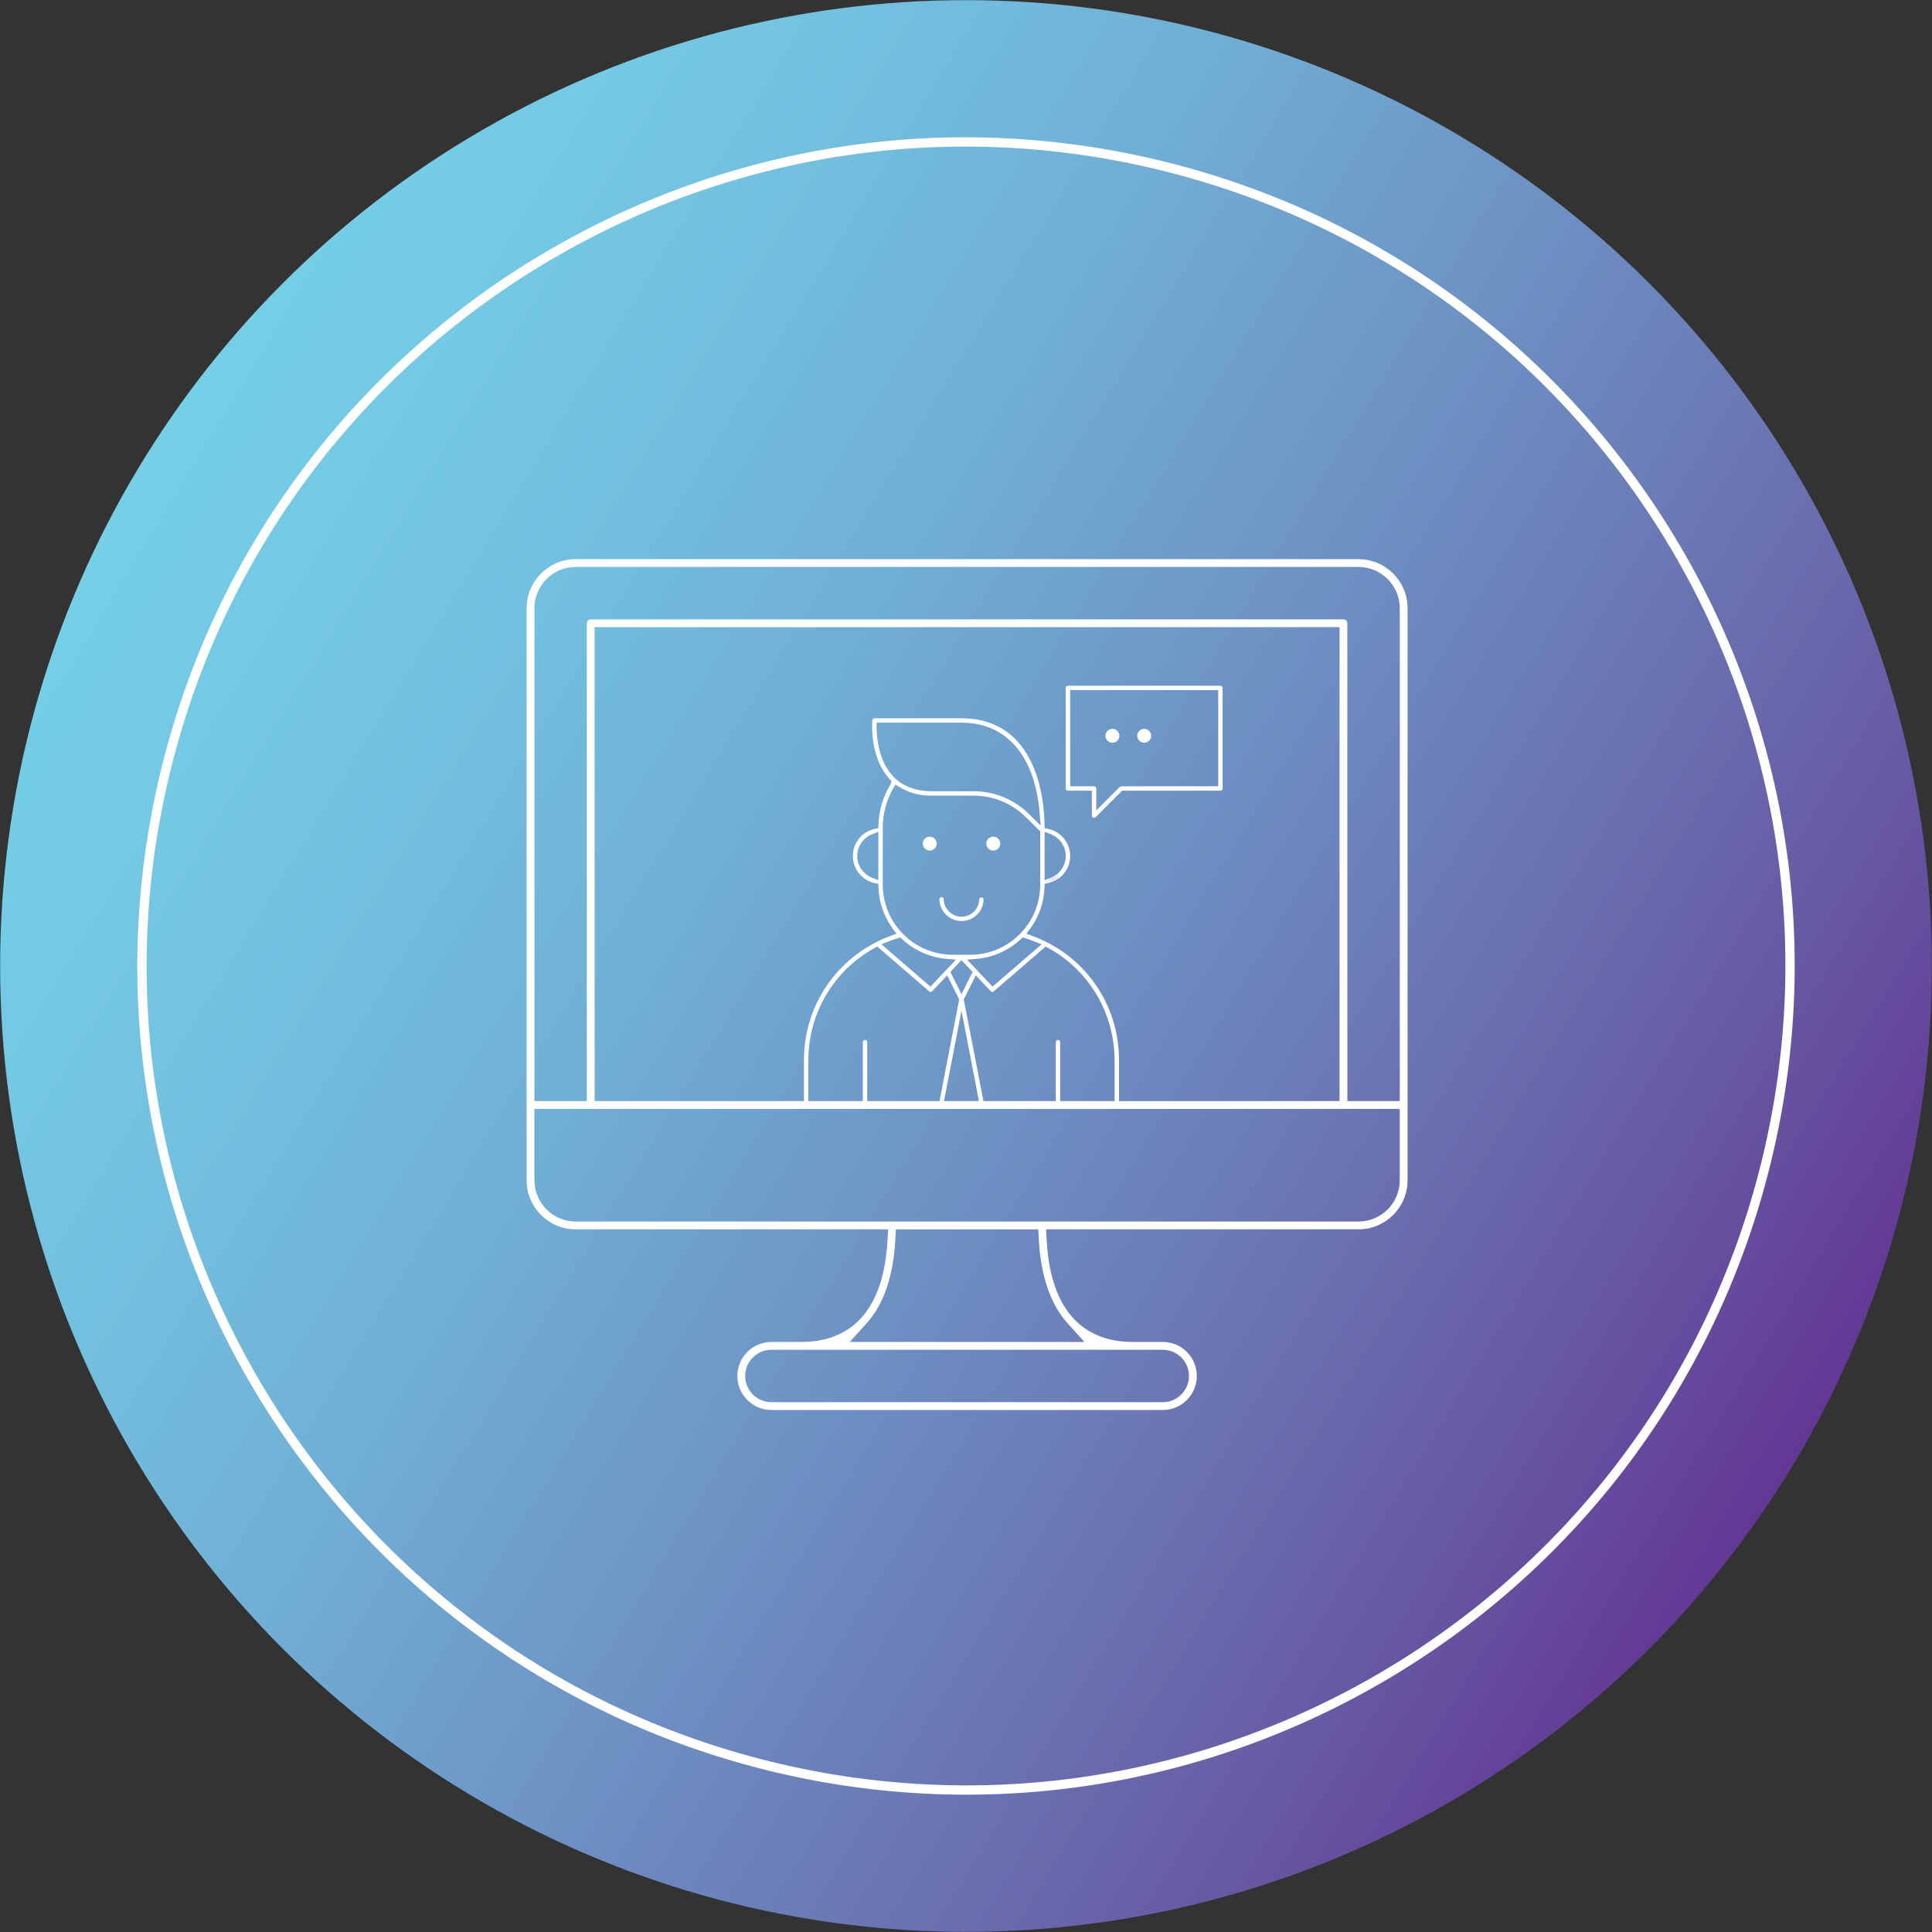 <?xml version="1.0" encoding="utf-8"?>
<!-- Generator: Adobe Illustrator 16.0.0, SVG Export Plug-In . SVG Version: 6.00 Build 0)  -->
<!DOCTYPE svg PUBLIC "-//W3C//DTD SVG 1.1//EN" "http://www.w3.org/Graphics/SVG/1.1/DTD/svg11.dtd">
<svg version="1.1" id="Layer_1" xmlns="http://www.w3.org/2000/svg" xmlns:xlink="http://www.w3.org/1999/xlink" x="0px" y="0px"
	 width="208.03px" height="208.029px" viewBox="0 0 208.03 208.029" enable-background="new 0 0 208.03 208.029"
	 xml:space="preserve">
<rect x="0" y="0" width="208.03" height="208.029" fill="#333333" stroke="none"/>
<linearGradient id="SVGID_1_" gradientUnits="userSpaceOnUse" x1="-1538.655" y1="-1627.921" x2="-1330.649" y2="-1627.921" gradientTransform="matrix(0.854 0.521 -0.521 0.854 481.119 2240.795)">
	<stop  offset="0" style="stop-color:#74CFE7"/>
	<stop  offset="0.1" style="stop-color:#74C9E4"/>
	<stop  offset="0.229" style="stop-color:#72BEDE"/>
	<stop  offset="0.374" style="stop-color:#70ADD4"/>
	<stop  offset="0.531" style="stop-color:#6E95C6"/>
	<stop  offset="0.697" style="stop-color:#6B79B5"/>
	<stop  offset="0.869" style="stop-color:#6758A3"/>
	<stop  offset="1" style="stop-color:#633895"/>
</linearGradient>
<circle fill="url(#SVGID_1_)" cx="104.015" cy="104.015" r="104"/>
<path fill="none" stroke="#FFFFFF" stroke-miterlimit="10" d="M189.89,126.256c-12.289,47.428-60.693,75.918-108.12,63.633
	C34.342,177.598,5.857,129.195,18.141,81.77C30.426,34.34,78.833,5.855,126.259,18.139
	C173.685,30.424,202.175,78.834,189.89,126.256z"/>
<path fill="#FFFFFF" d="M146.275,60.205H61.988c-2.915,0-5.286,2.371-5.286,5.287v53.49v8.104c0,2.914,2.371,5.285,5.286,5.285
	h32.371h1.272l-0.074,1.27c-0.522,8.973-5.321,10.855-9.255,10.855h-3.242c-2.02,0-3.664,1.645-3.664,3.664s1.644,3.662,3.664,3.662
	h42.146c2.02,0,3.663-1.643,3.663-3.662s-1.644-3.664-3.664-3.664h-3.242c-3.934,0-8.732-1.883-9.255-10.855l-0.074-1.27h1.272
	h32.37c2.915,0,5.286-2.371,5.286-5.285v-8.104v-53.49C151.562,62.576,149.19,60.205,146.275,60.205z M125.205,145.338
	c1.556,0,2.82,1.266,2.82,2.822c0,1.555-1.265,2.82-2.821,2.82H83.059c-1.556,0-2.821-1.266-2.821-2.82
	c0-1.557,1.265-2.822,2.821-2.822H125.205z M114.959,142.492l1.811,2.004h-2.701H94.197h-2.701l1.81-2.004
	c1.837-2.033,2.88-5.059,3.1-8.988l0.063-1.133h1.135h13.057h1.135l0.063,1.133C112.078,137.434,113.12,140.457,114.959,142.492z
	 M150.72,120.604v6.482c0,2.449-1.994,4.443-4.444,4.443H61.988c-2.451,0-4.444-1.994-4.444-4.443v-6.482v-1.201h1.2h4.863h81.05
	h4.863h1.199V120.604z M64.028,118.561v-1.199V68.732v-1.201h1.2h77.808h1.199v1.201v48.629v1.199h-1.199H65.228H64.028z
	 M150.72,117.361v1.199h-1.2h-3.242h-1.199v-1.199v-50.25c0-0.232-0.189-0.422-0.421-0.422h-81.05c-0.232,0-0.421,0.189-0.421,0.422
	v50.25v1.199h-1.2h-3.242h-1.2v-1.199V65.492c0-2.451,1.993-4.445,4.444-4.445h84.288c2.45,0,4.444,1.994,4.444,4.445V117.361z"/>
<g>
	<path fill="none" d="M106.94,104.855l2.176-1.877c-0.889,0.537-1.869,0.918-2.889,1.121L106.94,104.855z"/>
	<polygon fill="none" points="103.527,99.67 103.528,99.666 103.527,99.666 	"/>
	<polygon fill="none" points="104.815,84.697 104.815,84.697 104.815,84.697 	"/>
	<path fill="none" d="M93.579,93.041v-1.74c-0.176,0.25-0.275,0.551-0.276,0.871C93.304,92.492,93.403,92.793,93.579,93.041z"/>
	<path fill="none" d="M119.04,84.846l0.817-0.816c0.235-0.234,0.545-0.361,0.874-0.361h9.443v-8.359h-13.946v8.359h1.577
		C118.468,83.668,119.01,84.191,119.04,84.846z M119.781,77.479c0.84,0,1.542,0.594,1.71,1.383c0.169-0.789,0.871-1.383,1.711-1.383
		s1.543,0.596,1.71,1.385c0.168-0.791,0.87-1.385,1.71-1.385c0.965,0,1.75,0.783,1.75,1.748s-0.785,1.75-1.75,1.75h-0.001
		c-0.839-0.002-1.54-0.598-1.709-1.389c-0.167,0.793-0.87,1.389-1.71,1.389H123.2c-0.838-0.002-1.539-0.598-1.708-1.387
		c-0.169,0.791-0.871,1.387-1.711,1.387h-0.001c-0.963-0.004-1.748-0.789-1.748-1.75C118.032,78.262,118.817,77.479,119.781,77.479z
		"/>
	<path fill="#FFFFFF" d="M113.421,94.535l-0.033-0.139c-0.016,0.01-0.032,0.016-0.048,0.023l0.044,0.127
		c0.006-0.002,0.011-0.004,0.017-0.006C113.407,94.539,113.415,94.537,113.421,94.535z"/>
	<path fill="#FFFFFF" d="M113.4,94.541c-0.006,0.002-0.011,0.004-0.017,0.006l0.113,0.328c0.002-0.002,0.004-0.004,0.006-0.004
		l-0.082-0.336C113.415,94.537,113.407,94.539,113.4,94.541z"/>
	<path fill="#FFFFFF" d="M113.739,94.74L113.739,94.74l-0.02-0.262c-0.006,0.002-0.013,0.002-0.02,0.002L113.739,94.74z"/>
	<path fill="#FFFFFF" d="M113.076,94.68l0.175,0.289c0.009-0.004,0.018-0.006,0.024-0.008l-0.19-0.287
		C113.082,94.676,113.079,94.678,113.076,94.68z"/>
	<path fill="#FFFFFF" d="M120.012,113.965c0.001,0.043,0.005,0.084,0.005,0.125v4.586c0,0.26,0.473,0.26,0.473,0v-4.584
		c-0.013-5.377-3-10.227-7.797-12.654c-0.545-0.273-1.045-0.488-1.541-0.666l-0.632-0.229l0.398-0.539
		c0.956-1.297,1.491-2.832,1.548-4.441l0.014-0.391l0.382-0.08c0.003,0,0.006-0.002,0.009-0.004l-0.148-0.148l-0.188-0.186
		l-0.054,0.021v-0.074l-0.114-0.113c0.034-0.035,0.077-0.061,0.114-0.094v-4.926l0.683,0.27c0.965,0.379,1.59,1.295,1.593,2.332
		c-0.002,0.754-0.334,1.439-0.883,1.906l0.012,0.389c0.005,0,0.01,0,0.015,0c-0.005,0-0.01,0.002-0.015,0.002l0.006,0.191
		c0.336-0.223,0.628-0.51,0.854-0.857c0.436-0.668,0.584-1.465,0.42-2.244c-0.243-1.152-1.144-2.057-2.295-2.305l-0.388-0.084
		l-0.007-0.396c-0.045-2.682-0.82-11.43-8.946-11.43h-9.359c-0.123,0-0.224,0.092-0.235,0.215c-0.015,0.158-0.335,3.922,1.818,6.285
		l0.251,0.277l-0.137,0.373c-0.782,1.293-1.223,2.775-1.277,4.287l-0.014,0.389l-0.381,0.082c-1.61,0.344-2.64,1.932-2.297,3.541
		c0.245,1.152,1.147,2.055,2.3,2.299l0.382,0.08l0.014,0.391c0.056,1.609,0.591,3.145,1.546,4.441l0.397,0.539l-0.631,0.229
		c-0.506,0.182-1.005,0.396-1.484,0.637c-4.854,2.459-7.841,7.309-7.853,12.686v4.584c0,0.26,0.473,0.26,0.473,0v-4.584
		c0.012-4.996,2.738-9.596,7.114-12.006l0.305-0.168l5.59,4.826c0.108,0.092,0.202,0.115,0.327-0.016l1.609-1.705l1.295,2.588
		l-2.131,11.018c-0.016,0.086,0.016,0.148,0.037,0.18c0.02,0.029,0.066,0.082,0.149,0.098c0.138,0,0.256-0.074,0.277-0.186
		l1.916-9.896l1.912,9.896c0.022,0.111,0.12,0.191,0.234,0.191l0.046-0.004c0.082-0.016,0.129-0.07,0.148-0.1
		c0.021-0.031,0.053-0.094,0.037-0.178l-2.132-11.018l1.294-2.59l1.609,1.705c0.125,0.131,0.219,0.109,0.326,0.016l5.59-4.826
		l0.305,0.168c4.221,2.324,6.898,6.686,7.096,11.475 M94.579,94.775l-0.683-0.27c-0.966-0.381-1.591-1.297-1.593-2.334
		c0.002-1.039,0.627-1.955,1.593-2.334l0.683-0.27V94.775z M104.791,85.197h-4.414c-1.822,0-3.258-0.561-4.269-1.668
		c-1.461-1.598-1.706-3.949-1.722-5.209l-0.006-0.506h9.15c4.84,0,7.907,3.549,8.413,9.738l0.109,1.344l-1.239-1.223
		c-1.604-1.598-3.734-2.477-5.997-2.477 M95.052,95.273v-6.16c-0.002-1.463,0.379-2.91,1.103-4.184l0.253-0.445l0.439,0.264
		c1.007,0.604,2.158,0.924,3.331,0.924l0.185-0.004h4.427c2.157,0,4.172,0.832,5.69,2.342l1.526,1.51v5.754
		c-0.004,4.15-3.382,7.529-7.53,7.533h-1.895C98.434,102.803,95.056,99.424,95.052,95.273z M100.189,106.238l-5.28-4.559l0.76-0.307
		c0.325-0.131,0.657-0.246,0.993-0.35l0.277-0.086l0.212,0.197c1.297,1.209,2.984,1.957,4.748,2.109l1.032,0.088L100.189,106.238z
		 M103.531,107.049l-1.199-2.393l1.197-1.273l1.196,1.271L103.531,107.049z M106.87,106.236l-2.743-2.904l1.032-0.088
		c1.767-0.152,3.453-0.9,4.751-2.109l0.212-0.197l0.277,0.086c0.337,0.104,0.669,0.219,0.993,0.35l0.759,0.309L106.87,106.236z"/>
	<path fill="#FFFFFF" d="M113.663,94.232l0.037,0.248c0.007,0,0.014,0,0.02-0.002l-0.021-0.27
		C113.687,94.217,113.675,94.225,113.663,94.232z"/>
	<polygon fill="#FFFFFF" points="113.66,94.484 113.66,94.484 113.66,94.484 	"/>
	<polygon fill="#FFFFFF" points="113.871,94.078 113.869,94.08 113.872,94.164 	"/>
	<polygon fill="#FFFFFF" points="113.529,94.324 113.525,94.328 113.558,94.479 	"/>
	<polygon fill="#FFFFFF" points="113.215,94.48 113.213,94.482 113.245,94.557 	"/>
	<path fill="#FFFFFF" d="M113.66,94.484l-0.005,0.303c0.022-0.012,0.045-0.023,0.066-0.037L113.66,94.484L113.66,94.484z"/>
	<path fill="#FFFFFF" d="M113.698,94.209l0.021,0.27l-0.005-0.281C113.709,94.201,113.704,94.205,113.698,94.209z"/>
	<polygon fill="#FFFFFF" points="113.349,94.557 113.35,94.557 113.349,94.557 	"/>
	<polygon fill="#FFFFFF" points="113.009,94.566 113.076,94.68 113.085,94.674 113.031,94.559 	"/>
	<path fill="#FFFFFF" d="M113.349,94.557l0.066,0.359c0.025-0.01,0.047-0.025,0.071-0.037L113.349,94.557L113.349,94.557z"/>
	<path fill="#FFFFFF" d="M112.974,94.734L113.15,95c0.033-0.01,0.067-0.02,0.101-0.031l-0.175-0.289
		C113.042,94.697,113.006,94.713,112.974,94.734z"/>
	<path fill="#FFFFFF" d="M112.894,94.613l0.08,0.121c0.032-0.021,0.068-0.037,0.103-0.055l-0.067-0.113L112.894,94.613z"/>
	<path fill="#FFFFFF" d="M113.384,94.547c-0.012,0.004-0.023,0.008-0.034,0.01l0.137,0.322c0.004,0,0.007-0.004,0.011-0.004
		L113.384,94.547z"/>
	<path fill="#FFFFFF" d="M113.257,94.584l0.144,0.338c0.005-0.002,0.01-0.004,0.015-0.006l-0.066-0.359
		C113.318,94.564,113.287,94.572,113.257,94.584z"/>
	<path fill="#FFFFFF" d="M113.215,94.48l0.03,0.076l0.012,0.027c0.03-0.012,0.062-0.02,0.092-0.027l0,0h0.001
		c0.011-0.002,0.022-0.006,0.034-0.01l-0.044-0.127C113.298,94.441,113.258,94.463,113.215,94.48z"/>
	<path fill="#FFFFFF" d="M113.7,94.48c-0.014,0.002-0.026,0.004-0.04,0.004l0.062,0.266c0.006-0.004,0.012-0.006,0.018-0.01
		L113.7,94.48z"/>
	<path fill="#FFFFFF" d="M113.529,94.324l0.028,0.154l0.004,0.016c0.033-0.006,0.065-0.006,0.099-0.01l0,0l0,0
		c0.014,0,0.026-0.002,0.04-0.004l-0.037-0.248C113.618,94.264,113.576,94.297,113.529,94.324z"/>
	<path fill="#FFFFFF" d="M113.562,94.494l0.066,0.309c0.009-0.006,0.018-0.012,0.027-0.016l0.005-0.303
		C113.627,94.488,113.595,94.488,113.562,94.494z"/>
	<polygon fill="#FFFFFF" points="113.899,94.465 113.885,94.465 113.885,94.467 	"/>
	<path fill="#FFFFFF" d="M113.72,94.479l0.021,0.262c0.049-0.029,0.102-0.051,0.149-0.082l-0.006-0.191
		C113.829,94.467,113.775,94.475,113.72,94.479z"/>
	<path fill="#FFFFFF" d="M113.872,94.164l-0.003-0.084c-0.05,0.041-0.102,0.08-0.154,0.117l0.005,0.281
		c0.049-0.004,0.096-0.014,0.145-0.014c0.007,0,0.014,0,0.021,0l-0.012-0.389c-0.001,0-0.001,0.002-0.001,0.002V94.164z"/>
	<path fill="#FFFFFF" d="M113.72,94.479c0.056-0.004,0.109-0.012,0.165-0.012v-0.002c-0.007,0-0.014,0-0.021,0
		C113.815,94.465,113.769,94.475,113.72,94.479z"/>
	<path fill="#FFFFFF" d="M113.213,94.482c-0.017,0.006-0.032,0.016-0.05,0.023l-0.132,0.053l0.054,0.115
		c0.057-0.031,0.111-0.063,0.171-0.088l-0.011-0.029L113.213,94.482z"/>
	<path fill="#FFFFFF" d="M113.256,94.586c-0.06,0.025-0.114,0.057-0.171,0.088l0.19,0.287c0.038-0.014,0.078-0.021,0.114-0.037
		L113.256,94.586z"/>
	<polygon fill="#FFFFFF" points="113.39,94.924 113.4,94.922 113.257,94.584 113.256,94.586 	"/>
	<polygon fill="#FFFFFF" points="113.256,94.586 113.257,94.584 113.245,94.557 	"/>
	<path fill="#FFFFFF" d="M112.888,94.615l-0.354,0.139l0.188,0.186c0.075-0.076,0.158-0.143,0.246-0.201L112.888,94.615z"/>
	<path fill="#FFFFFF" d="M112.366,94.588l0.114,0.113v-0.207C112.443,94.527,112.4,94.553,112.366,94.588z"/>
	<path fill="#FFFFFF" d="M112.968,94.738c-0.088,0.059-0.171,0.125-0.246,0.201l0.148,0.148c0.093-0.02,0.179-0.055,0.268-0.084
		L112.968,94.738z"/>
	
		<rect x="112.857" y="94.671" transform="matrix(-0.545 -0.838 0.838 -0.545 95.179 240.967)" fill="#FFFFFF" width="0.147" height="0.007"/>
	<polygon fill="#FFFFFF" points="113.138,95.004 113.15,95 112.974,94.734 112.968,94.738 	"/>
	<path fill="#FFFFFF" d="M113.421,94.535l0.082,0.336c0.04-0.02,0.077-0.043,0.116-0.064l-0.058-0.313
		C113.514,94.506,113.468,94.521,113.421,94.535z"/>
	<path fill="#FFFFFF" d="M113.562,94.494l-0.004-0.016l-0.032-0.15c-0.044,0.025-0.092,0.045-0.138,0.068l0.033,0.139
		C113.468,94.521,113.514,94.506,113.562,94.494z"/>
	<polygon fill="#FFFFFF" points="113.562,94.494 113.562,94.494 113.558,94.479 	"/>
	<polygon fill="#FFFFFF" points="113.619,94.807 113.628,94.803 113.562,94.494 113.562,94.494 	"/>
	<polygon fill="#0A1927" points="113.742,94.758 113.741,94.74 113.739,94.74 	"/>
	<path fill="#FFFFFF" d="M93.142,111.979c-0.13,0-0.236,0.105-0.236,0.236v6.461c0,0.26,0.473,0.26,0.473,0v-6.461
		C93.378,112.084,93.272,111.979,93.142,111.979z"/>
	<path fill="#FFFFFF" d="M113.917,111.979c-0.131,0-0.236,0.105-0.236,0.236v6.461c0,0.26,0.473,0.26,0.473,0v-6.461
		C114.153,112.084,114.048,111.979,113.917,111.979z"/>
	<path fill="#FFFFFF" d="M103.569,99.17c1.291-0.021,2.32-1.051,2.342-2.342c0-0.244-0.473-0.254-0.473,0.008
		c-0.024,1.039-0.881,1.875-1.908,1.875c-1.068-0.025-1.886-0.844-1.911-1.861c0-0.145-0.106-0.25-0.236-0.25
		s-0.236,0.105-0.236,0.236c0.022,1.283,1.09,2.334,2.381,2.334"/>
	<circle fill="#FFFFFF" cx="100.109" cy="90.837" r="0.749"/>
	<circle fill="#FFFFFF" cx="106.95" cy="90.837" r="0.749"/>
	<path fill="#FFFFFF" d="M131.411,73.834h-16.419c-0.13,0-0.236,0.107-0.236,0.238v10.832c0,0.129,0.106,0.234,0.236,0.234h2.576
		v2.689c0,0.084,0.044,0.141,0.069,0.166c0.045,0.047,0.232,0.105,0.335,0.002l2.855-2.857h10.583c0.131,0,0.236-0.105,0.236-0.234
		V74.072C131.647,73.941,131.542,73.834,131.411,73.834z M131.175,84.668h-10.443c-0.063,0-0.123,0.023-0.168,0.068l-2.522,2.523
		v-2.355c0-0.131-0.106-0.236-0.235-0.236h-2.577V74.309h15.946V84.668z"/>
	<circle fill="#FFFFFF" cx="119.782" cy="79.228" r="0.749"/>
	<circle fill="#FFFFFF" cx="123.202" cy="79.228" r="0.749"/>
</g>
</svg>
